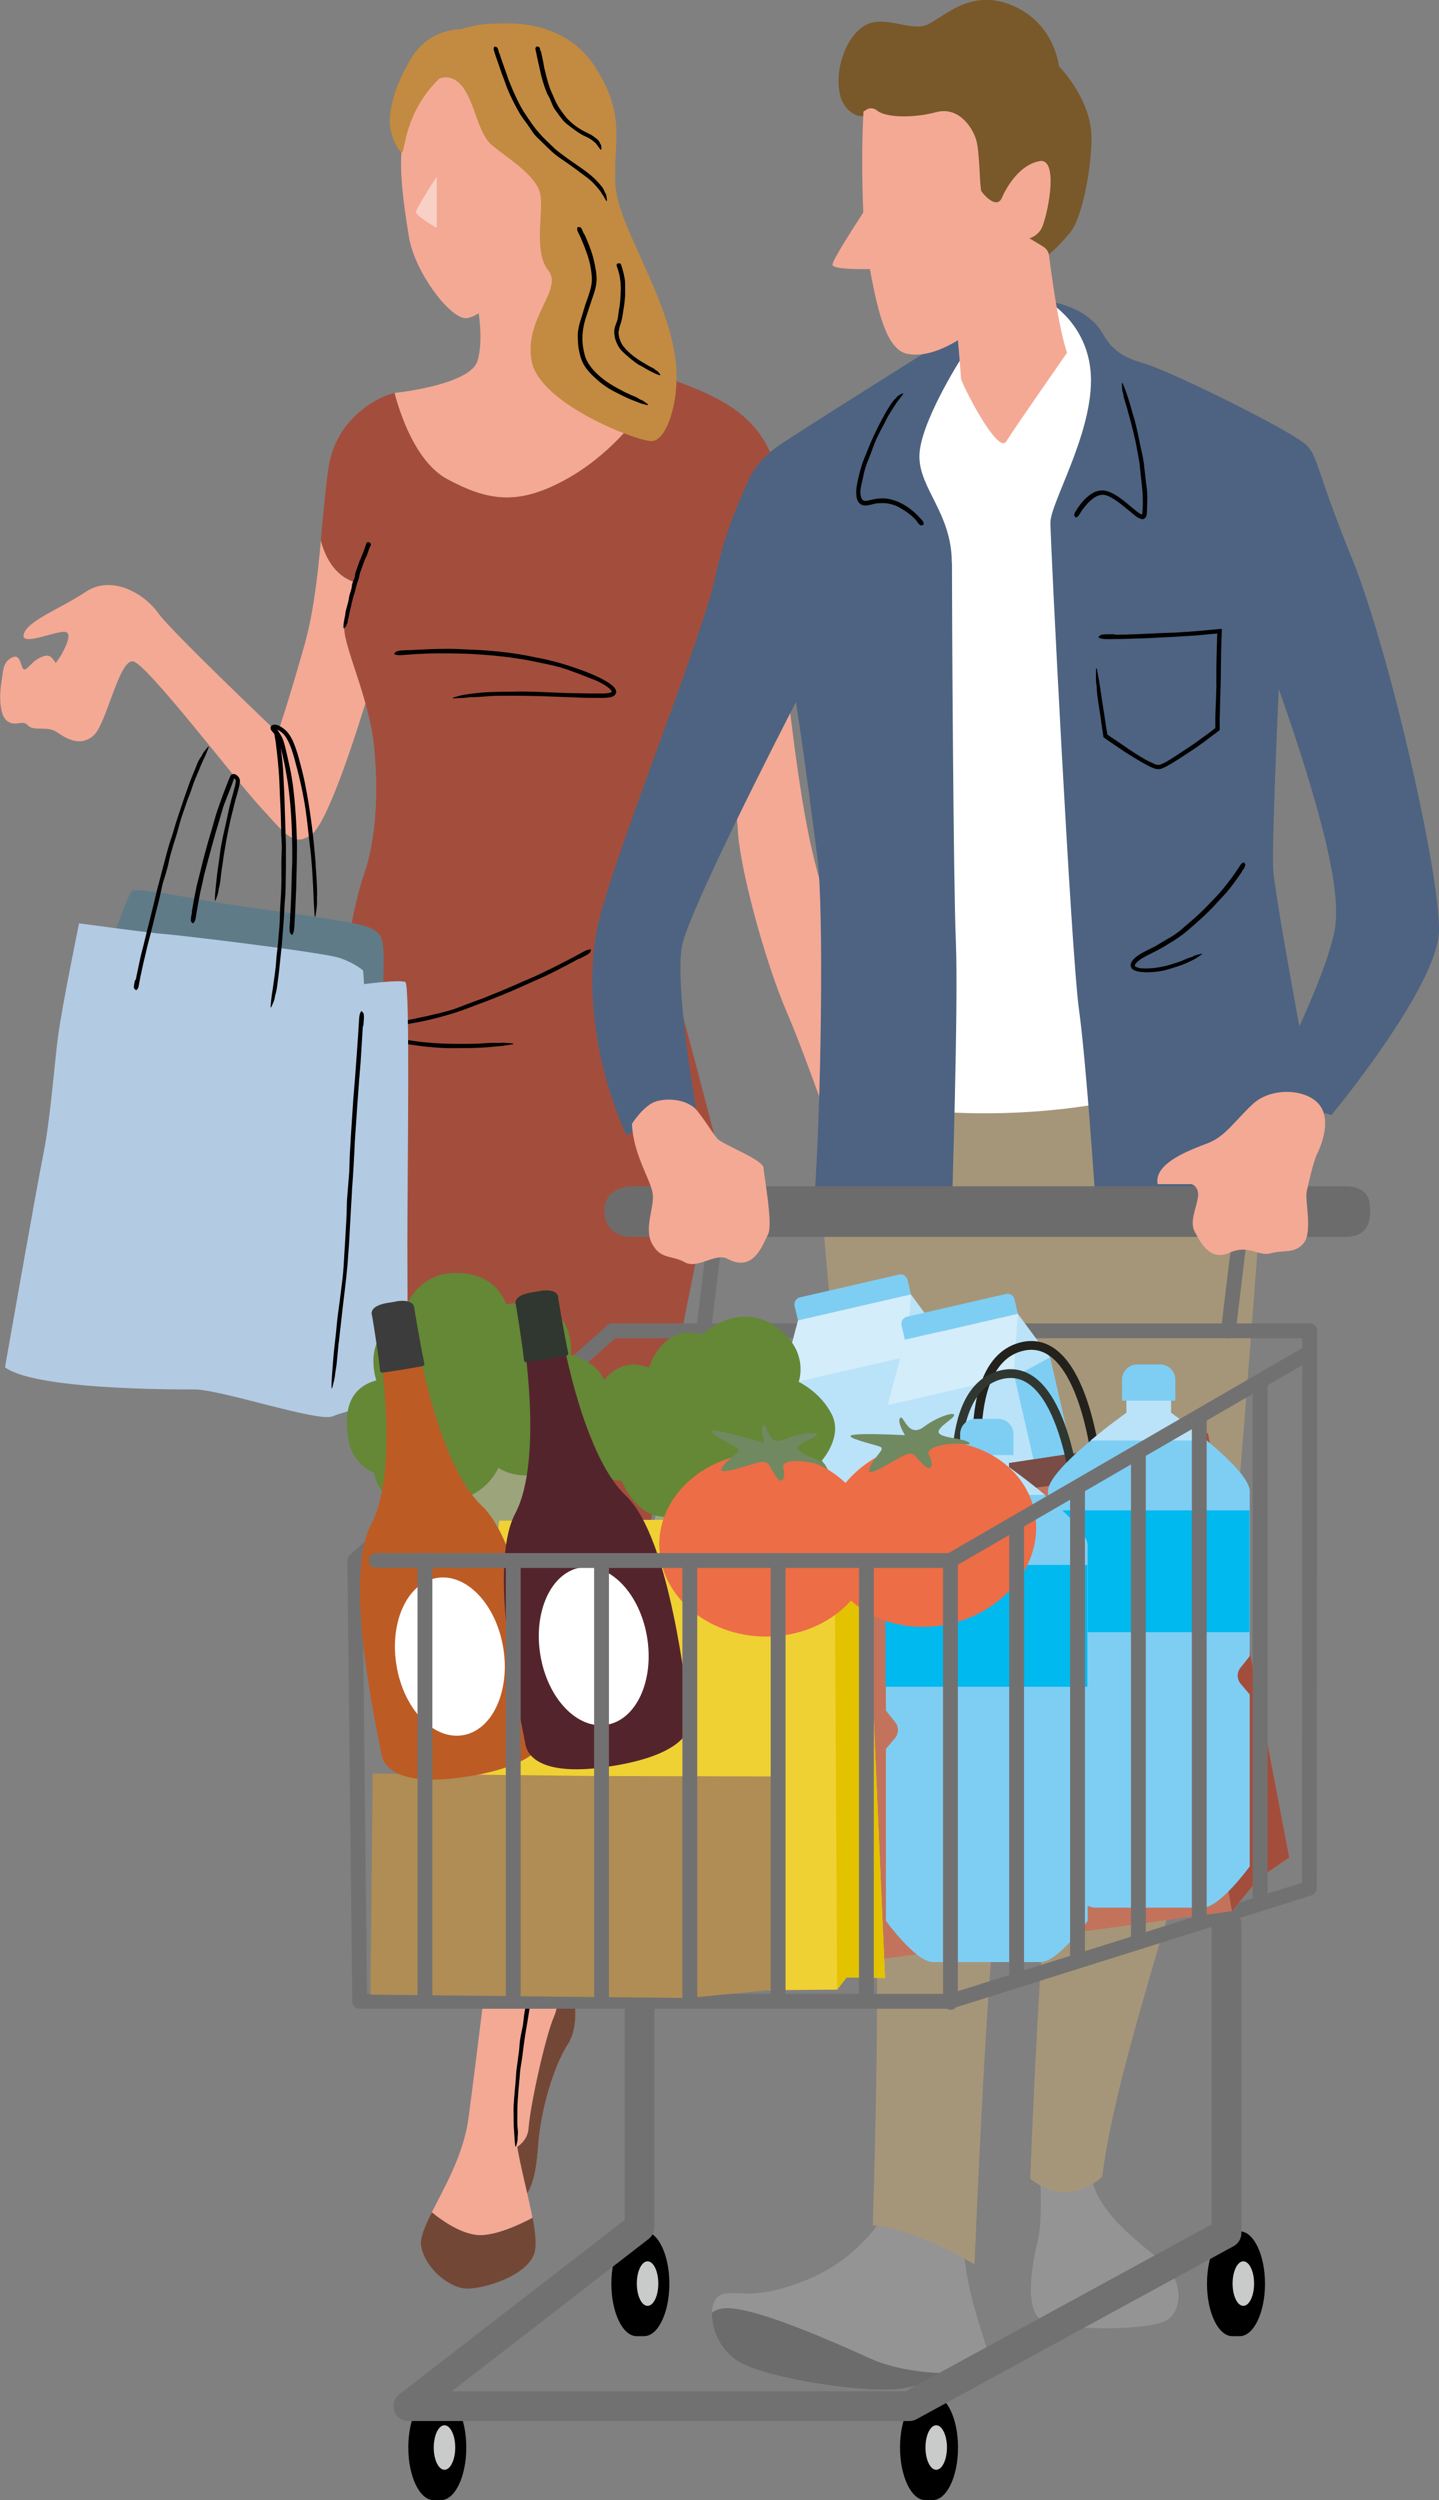 <?xml version="1.0" encoding="UTF-8"?>
<svg id="_レイヤー_2" data-name="レイヤー 2" xmlns="http://www.w3.org/2000/svg" viewBox="0 0 95.02 165">
  <rect x="0" y="0" width="95.02" height="165" fill="#808080" stroke="none"/>
  <defs>
    <style>
      .cls-1 {
        fill: #708960;
      }

      .cls-1, .cls-2, .cls-3, .cls-4, .cls-5, .cls-6, .cls-7, .cls-8, .cls-9, .cls-10, .cls-11, .cls-12, .cls-13, .cls-14, .cls-15, .cls-16, .cls-17, .cls-18, .cls-19, .cls-20, .cls-21, .cls-22, .cls-23, .cls-24, .cls-25, .cls-26, .cls-27, .cls-28, .cls-29, .cls-30, .cls-31, .cls-32 {
        stroke-width: 0px;
      }

      .cls-2 {
        fill: #303730;
      }

      .cls-3 {
        opacity: .46;
      }

      .cls-3, .cls-18 {
        fill: #fff;
      }

      .cls-4 {
        fill: #d3edfb;
      }

      .cls-5 {
        fill: #54242d;
      }

      .cls-6 {
        fill: #bd5b25;
      }

      .cls-7 {
        fill: #e3c200;
      }

      .cls-9 {
        fill: #b3cae3;
      }

      .cls-10 {
        fill: #f0d134;
      }

      .cls-11 {
        fill: #a69679;
      }

      .cls-33 {
        stroke: #22211b;
      }

      .cls-33, .cls-34 {
        stroke-width: .58px;
      }

      .cls-33, .cls-34, .cls-35, .cls-36 {
        fill: none;
        stroke-linecap: round;
        stroke-linejoin: round;
      }

      .cls-12 {
        fill: #a34e3c;
      }

      .cls-13 {
        fill: #794c45;
      }

      .cls-14 {
        fill: #c9caca;
      }

      .cls-15 {
        fill: #00b9ef;
      }

      .cls-34 {
        stroke: #303730;
      }

      .cls-16 {
        fill: #7ecef4;
      }

      .cls-17 {
        fill: #607b88;
      }

      .cls-19 {
        fill: #c38b41;
      }

      .cls-20 {
        fill: #648836;
      }

      .cls-21 {
        fill: #949495;
      }

      .cls-22 {
        fill: #bae3f9;
      }

      .cls-35 {
        stroke-width: 1.96px;
      }

      .cls-35, .cls-36 {
        stroke: #727171;
      }

      .cls-23 {
        fill: #af8d54;
      }

      .cls-24 {
        fill: #f4a995;
      }

      .cls-25 {
        fill: #734736;
      }

      .cls-26 {
        fill: #9ca47b;
      }

      .cls-36 {
        stroke-width: .98px;
      }

      .cls-27 {
        fill: #ed6d46;
      }

      .cls-28 {
        fill: #3c3c3c;
      }

      .cls-29 {
        fill: #6d6c6c;
      }

      .cls-30 {
        fill: #79582a;
      }

      .cls-31 {
        fill: #c3735c;
      }

      .cls-32 {
        fill: #4d6381;
      }
    </style>
  </defs>
  <g id="Layout">
    <g>
      <g>
        <path class="cls-24" d="M41.38,29.31s3.8,2.55,6.15,3.4c2.36.85,3.21,3.18,3.73,6.72.52,3.53,1.18,11.41,2.29,16.38,1.11,4.97,1.83,4.65,2.94,11.45,1.11,6.81,2.22,13.35,3.4,15.38,1.18,2.03,3.66,4.82,3.66,6s-1.51,3.6-1.9,4.91c-.39,1.31-1.64.07-2.03-.33s.13-1.37.79-1.37.85-1.57.92-2.16c.07-.59-.92-2.88-1.11-2.88s-.39,1.7-.39,2.68.92,3.4.2,3.27c-.72-.13-1.57-3.08-2.16-4.58-.59-1.51-.28-3.45-.28-4.76s-4.1-13.09-5.61-16.56c-1.51-3.47-3.21-9.88-3.27-12.24,0,0-.07-1.48-.55-3.1l-6.78-22.23Z"/>
        <g>
          <path class="cls-24" d="M32.48,145.53c2.54.59,2.88-1.69,3.05-3.98.17-2.29,1.02-5.17,1.95-6.61.93-1.44.42-4.07-.34-5.08-.76-1.02-1.86-3.64-1.86-3.64,0,0-1.78,6.02-2.54,11.1-.76,5.08-.25,8.22-.25,8.22Z"/>
          <path class="cls-25" d="M37.14,129.85c-.09-.12-.19-.27-.29-.43.07.94.14,2.76-.26,3.65-.55,1.23-1.57,5.8-1.69,7.41-.13,1.61-2.58,1.86-2.58,1.86l.17,3.18c2.54.59,2.88-1.69,3.05-3.98.17-2.29,1.02-5.17,1.95-6.61.93-1.44.42-4.07-.34-5.08Z"/>
          <path class="cls-24" d="M33.41,126.88c-.59-3.14-2.37-7.97-2.97-8.81-.59-.85-1.44-2.97-1.86-6.19-.42-3.22-1.78-10.34-1.78-10.34l6.21-2.27,4.13.83-.64,18.56-3.09,8.22Z"/>
          <path class="cls-24" d="M39.36,100.63l-5.38-.78s-.17,2.29.08,4.58c.25,2.29.28,8.47-.32,13.05-.76,5.86-2.29,18.47-2.8,22.29-.32,2.42-1.6,4.6-2.43,6.24.49.41,1.74,1.34,2.92,1.49,1.17.15,2.96-.72,3.73-1.13-.35-1.86-1.06-4.26-1.17-6.01-.17-2.71.78-8.28,2.31-14.38,1.53-6.1,2.5-8.22,2.92-12.71.3-3.21,1.63-7.05,2.05-11.12l-1.93-1.51Z"/>
          <path class="cls-25" d="M35.27,148.75c.18-.51.09-1.37-.1-2.38-.77.41-2.55,1.27-3.73,1.13-1.19-.15-2.43-1.09-2.92-1.49-.48.94-.8,1.71-.71,2.23.25,1.44,1.86,2.8,3.05,2.8s3.9-.85,4.41-2.29Z"/>
          <path class="cls-8" d="M34.11,100.8c-.02.78-.01,1.57.02,2.35.02.38.03.77.06,1.15.04.45.07.9.09,1.35.04.85.05,1.7.05,2.55,0,.49.01,1.05.02,1.55,0,.49-.02.98-.03,1.46-.01.45-.02.89-.04,1.36-.02.72-.05,1.44-.12,2.15-.04.51-.08.96-.12,1.43-.08.84-.19,1.67-.29,2.5l-.27,2.23c0,.07-.02.15-.03.22-.03.27-.07.52-.1.8-.04.34-.09.68-.17,1-.01.04-.02.1-.02.14-.04.33-.15.57-.23.84-.01.04-.04.06-.06.09,0-.05,0-.1,0-.15.02-.24.05-.49.07-.69.04-.3.07-.58.11-.88.09-.8.22-1.59.3-2.39.04-.47.12-.94.18-1.41.06-.51.13-1.01.19-1.54.06-.54.09-1.07.13-1.61.04-.44.07-.86.1-1.29.04-.56.07-1.13.06-1.69,0-.32.02-.66.03-.99.02-.4.04-.8.05-1.2,0-.32-.02-.82-.02-1.16,0-.42,0-.79,0-1.18,0-.78-.03-1.56-.07-2.34-.02-.44-.04-.86-.08-1.3-.04-.52-.07-1.05-.09-1.57-.01-.47-.01-.95,0-1.42,0-.26.01-.51.02-.8,0-.22.04-.4.12-.51,0-.01.02-.03.03-.03.05.05.1.08.14.16.02.05.02.18.03.28,0,.02,0,.02,0,.03l-.02.48h0Z"/>
          <path class="cls-8" d="M35.9,128.42c-.1.44-.2.87-.3,1.33-.04.16-.12.46-.17.65-.06.28-.12.51-.17.76-.1.49-.2.98-.3,1.44-.04.25-.1.62-.14.88-.05.29-.1.55-.14.83-.04.25-.07.49-.11.77-.05.41-.1.82-.17,1.23-.05.27-.07.55-.09.82-.05.48-.09.96-.12,1.44-.03.43-.03.86-.03,1.28,0,.03,0,.09,0,.13,0,.15,0,.31.02.46.02.2.03.39,0,.59,0,.03,0,.06,0,.08.01.19-.06.34-.09.51,0,.03-.03.04-.05.06,0-.03-.02-.05-.02-.08-.02-.15-.03-.3-.04-.4-.01-.18-.02-.33-.03-.51-.05-.46-.02-.93-.04-1.4,0-.27.02-.55.04-.82.02-.3.05-.58.08-.9.02-.26.05-.67.07-.94.04-.26.07-.5.1-.74.05-.32.09-.65.11-.98.01-.19.05-.38.08-.57.04-.23.1-.46.14-.69.02-.15.06-.5.08-.67.03-.23.08-.45.12-.67.09-.44.18-.87.27-1.33.05-.2.13-.52.18-.74.07-.32.14-.59.21-.88.06-.27.12-.53.18-.8.03-.15.06-.27.1-.45.02-.12.07-.22.16-.27,0,0,.02-.01.03,0,.04.04.1.07.12.12.02.04,0,.11,0,.17,0,.02,0,.02,0,.02l-.07.27h0Z"/>
          <path class="cls-24" d="M37.69,13.25l-2.37.34-3.79,6.61s.44,2.16,0,3.62c-.44,1.46-4.68,2.03-5.38,2.1-.03,0-.06.01-.1.02.3,1.16,1.34,4.55,3.51,5.7,2.63,1.4,4.58,1.74,7.67.08,3.09-1.65,4.91-4.28,4.91-4.28l-4.45-14.19Z"/>
          <path class="cls-24" d="M29.03,5.07s-1.99,1.18-2.45,4.28c-.26,1.73.04,3.94.42,6.27.38,2.33,2.67,5.34,3.73,5.38,1.06.04,3.69-2.67,4.28-4.03.59-1.36,1.25-3.22.83-5.04-.42-1.82-4.52-8.69-6.81-6.86Z"/>
          <path class="cls-24" d="M23.35,38.4c-1.28-.45-1.88-1.64-2.16-2.73-.22,2.35-.48,4.74-1.08,6.88-1.02,3.62-1.76,5.8-1.76,5.8l-.4-.36c-2.59-2.48-6.88-6.64-7.5-7.52-.89-1.27-3.05-2.56-4.77-1.42-1.72,1.14-3.86,1.91-4.11,2.8-.25.89,2.29-.32,2.8-.13.51.19-.44,1.69-.44,1.69l-.25.35c-.17-.22-.3-.57-.72-.47-.76.19-1.05.83-1.33.89-.29.06-.19-1.11-.83-.79-.64.32-.57.86-.7,1.59-.13.73-.19,2.19.38,2.61.57.41.99-.13,1.37.29.38.41,1.27,0,1.91.44.64.44,1.56.99,2.42.22.86-.76,1.68-5.05,2.61-4.89.92.16,6.79,7.87,8.41,9.62,1.62,1.75,2.19,2.67,3.37,1.81,1.18-.86,3.34-7.98,3.34-7.98l2.84-8.64c-2.02.28-3.37-.06-3.37-.06Z"/>
          <path class="cls-12" d="M49.68,40.54s-.93,1.61-2.2,4.24c-1.27,2.63-5,13.01-3.73,17.41,1.27,4.41,3.47,12.92,3.47,12.92-.25,4.32-1.86,10.25-2.71,15.76-.85,5.51-1.78,12.03-2.29,12.03s-3.39-1.78-6.86-1.86c-3.47-.08-9.07,1.61-9.07,1.61,0,0-2.2-12.2-3.73-21.95-1.53-9.74.59-20.51,1.44-22.88.85-2.37,1.02-5.68.68-8.73-.34-3.05-1.95-6.36-1.95-7.63,0-.59.35-1.85.72-3.04l-.1-.03c-1.26-.44-1.86-1.61-2.15-2.68v-.28c.15-1.55.28-3.08.48-4.49.48-3.4,3.37-4.78,4.31-4.99l.06-.02c.3,1.16,1.34,4.56,3.51,5.71,2.63,1.4,4.58,1.74,7.67.08,3.09-1.65,4.91-4.28,4.91-4.28.63-.78,1.46-2.68,1.46-2.68,0,0-4.12-1.59,0,0s11.17,3.24,6.08,15.77Z"/>
          <path class="cls-3" d="M28.84,11.65s-1.37,2.1-1.37,2.35,1.37,1.05,1.37,1.05v-3.4Z"/>
          <path class="cls-8" d="M24.43,36.07c-.06.18-.12.34-.19.54-.03.09-.08.17-.12.26-.05.14-.08.21-.12.31-.07.2-.15.42-.21.58-.04.12-.06.25-.09.37-.04.14-.07.22-.11.34-.03.11-.06.21-.09.32-.04.17-.08.34-.14.5-.04.11-.06.22-.09.34-.05.2-.1.4-.14.59-.04.18-.08.35-.11.53,0,0-.01.04-.02.05-.02.06-.03.13-.04.19,0,.08-.02.16-.08.23,0,0,0,.02,0,.03,0,.08-.09.13-.14.2,0,.01-.04.02-.05.02,0-.01-.01-.02-.01-.04,0-.06,0-.12,0-.17,0-.08.02-.15.03-.22.02-.2.09-.39.1-.59.01-.12.05-.23.08-.34.03-.12.05-.2.1-.37.02-.08.06-.31.07-.39.02-.1.06-.2.09-.3.04-.13.08-.27.09-.41,0-.08.04-.16.06-.23.03-.09.08-.18.11-.28.03-.09.03-.19.05-.28.02-.09.06-.18.09-.28.06-.17.12-.33.19-.54.03-.06.1-.22.13-.29.06-.15.1-.25.14-.36.04-.12.08-.22.12-.33.02-.05.03-.08.06-.18.01-.05.05-.09.13-.09,0,0,.02,0,.03,0,.04.03.1.05.13.09.02.02.01.05.02.08h0s-.05.12-.05.12h0Z"/>
          <path class="cls-8" d="M27.03,42.91c.84-.05,1.68-.09,2.53-.09.42,0,.83.02,1.24.04.48.02.96.04,1.44.08.91.07,1.81.18,2.71.36.54.11,1.09.21,1.62.35.51.13,1.01.29,1.5.46.46.16.91.33,1.36.54.35.17.7.34,1.02.61.08.08.16.14.22.3.08.17-.09.37-.22.41-.23.09-.43.08-.63.09-.52,0-1.03,0-1.54-.02l-2.68-.1c-.8-.02-1.59-.03-2.39-.02-.07,0-.16,0-.23,0-.29,0-.57.01-.85.04-.36.02-.72.06-1.07.05-.05,0-.1.01-.15.02-.34.05-.62.03-.92.06-.05,0-.08-.02-.12-.03.05-.02.1-.04.15-.05.24-.07.48-.14.72-.17.31-.06.63-.08.94-.12.86-.08,1.72-.06,2.57-.08.5-.01,1.01.02,1.51.03.55.02,1.09.05,1.65.07.54.01,1.19.02,1.73.03.23,0,.46,0,.68,0,.12,0,.22-.01.33-.03.1,0,.22-.05.23-.07.04-.03-.03-.13-.14-.23-.1-.09-.22-.17-.35-.25-.25-.15-.52-.28-.8-.38-.44-.17-.66-.26-.97-.38-.4-.15-.8-.29-1.21-.41-.4-.11-.8-.19-1.2-.27-.41-.09-.82-.18-1.23-.24-.81-.14-1.64-.23-2.47-.29-.46-.03-.92-.07-1.39-.08-.55-.02-1.11-.02-1.66-.02-.5,0-1,.02-1.51.05-.28.02-.55.04-.84.06-.23.02-.42.02-.56-.05-.01,0-.04-.02-.03-.02.04-.06.07-.11.15-.16.05-.03.19-.05.29-.07.02,0,.02,0,.03,0l.52-.03h0Z"/>
          <path class="cls-8" d="M38.27,63.25c-.68.37-1.37.73-2.06,1.07-.34.17-.69.31-1.04.47-.42.19-.81.36-1.21.54-.77.33-1.54.64-2.33.93-.47.18-.95.36-1.43.53-.46.14-.92.28-1.39.4-.43.11-.87.21-1.31.29-.68.14-1.42.21-1.97.5-.08.06-.1.1-.09.12,0,.03.1.11.18.15.18.1.41.17.62.23.77.21,1.59.3,2.4.36.73.05,1.46.06,2.19.05.07,0,.15,0,.22,0,.26,0,.52-.01.79-.03.34-.02.67-.05.99-.03.04,0,.1,0,.14,0,.32-.03.58.01.86.03.04,0,.07.03.1.04-.05.01-.09.03-.14.03-.22.04-.45.07-.67.1-.29.03-.57.05-.87.08-.79.07-1.58.06-2.37.07-.46,0-.93-.03-1.39-.07-.51-.04-1.01-.11-1.52-.19-.53-.1-1.06-.17-1.56-.46-.09-.06-.22-.16-.24-.34,0-.2.14-.3.23-.36.21-.13.42-.18.63-.25.55-.15,1.11-.21,1.64-.34.31-.06.62-.13.94-.21.38-.08.76-.18,1.14-.29.36-.1.71-.26,1.07-.39.39-.14.72-.27,1.08-.4.71-.28,1.42-.57,2.12-.88.36-.16.8-.35,1.18-.51.47-.21.92-.44,1.38-.66.41-.21.82-.42,1.23-.63.22-.12.44-.24.68-.37.18-.1.35-.18.49-.17.01,0,.04,0,.04,0-.01.07,0,.13-.06.2-.03.05-.14.11-.22.17-.02.01-.02.01-.03.01l-.42.23h0Z"/>
          <path class="cls-17" d="M7.39,62.02s1.08-2.92,1.27-3.18c.19-.25,1.91.06,5.21.64,3.3.57,9.66,1.27,10.61,1.78.95.51,1.02.51.64,7.05-.38,6.55-.51,15.44-.51,15.44l-19.19-2.67,1.97-19.07Z"/>
          <path class="cls-9" d="M5.23,60.94s4.7.64,5.59.7,10.55,1.21,11.63,1.59,1.53.83,1.53.83l.06.89s2.42-.32,2.73-.13c.32.19.13,12.33.13,17.29s.06,9.53.06,9.72-4.07,1.27-5.02,1.65c-.95.38-7.37-1.78-9.09-1.78s-10.55,0-12.52-1.46c0,0,2.1-11.95,2.54-14.11.44-2.16.7-5.66.95-7.63.25-1.97,1.4-7.56,1.4-7.56Z"/>
          <path class="cls-8" d="M23.96,67.71c-.05.81-.1,1.61-.15,2.43-.03.36-.07.82-.1,1.19-.03.48-.07.92-.1,1.38-.06.88-.12,1.76-.18,2.62-.02.5-.05,1.08-.08,1.6-.03.51-.06,1-.1,1.51-.02.46-.05.91-.08,1.4-.04.77-.08,1.43-.12,2.22-.04.53-.07.99-.11,1.48-.08.86-.18,1.72-.29,2.58l-.26,2.3c0,.07-.02.16-.03.23-.03.28-.05.54-.08.83-.03.35-.06.7-.13,1.04,0,.05-.01.1-.02.15-.02.34-.12.6-.18.88-.01.04-.04.07-.06.1,0-.05,0-.1,0-.15,0-.25.02-.5.03-.71.02-.31.05-.6.07-.91.06-.83.18-1.65.25-2.47.04-.48.12-.97.18-1.45.07-.53.13-1.05.2-1.59.06-.55.09-1.11.12-1.66.03-.45.06-.89.08-1.33.04-.58.07-1.16.08-1.75,0-.34.03-.68.06-1.02.03-.4.07-.85.1-1.24.01-.34.03-.84.04-1.2.03-.43.05-.81.07-1.22.05-.8.11-1.6.16-2.42.03-.42.08-.92.11-1.35.04-.55.08-1.08.12-1.61.03-.49.07-.97.1-1.46.02-.27.03-.53.05-.82.01-.22.04-.41.13-.53,0-.01.02-.03.03-.03.05.05.1.08.14.17.02.06.02.19.02.29,0,.02,0,.02,0,.03l-.04.5h0Z"/>
          <path class="cls-8" d="M19.15,60.64c.06-.88.09-1.77.11-2.65,0-.44.04-.87.04-1.31,0-.5,0-1.01-.02-1.51-.02-.96-.08-1.91-.19-2.86-.06-.58-.17-1.15-.27-1.72-.11-.53-.22-1.07-.38-1.58-.09-.23-.19-.41-.38-.64-.17-.18-.25-.29-.16-.45.11-.12.3-.12.51-.03.49.24.71.57.91.97.17.38.3.77.41,1.17.14.52.28,1.05.39,1.58.19.93.34,1.87.46,2.81.11.84.19,1.68.26,2.53,0,.08,0,.17.01.25.02.3.04.6.06.91.02.39.04.77.02,1.15,0,.05,0,.11,0,.17.02.37-.05.66-.09.98,0,.05-.03.08-.05.11,0-.05-.02-.11-.02-.16-.02-.27-.03-.54-.05-.78-.01-.34-.03-.66-.04-1-.05-.9-.09-1.8-.21-2.7-.07-.62-.12-1.07-.18-1.59-.07-.58-.15-1.16-.26-1.73-.11-.6-.25-1.19-.4-1.78-.12-.47-.24-.94-.4-1.39-.11-.29-.23-.58-.41-.82-.15-.23-.54-.46-.5-.4-.03.02,0,.03.03.06.1.13.22.32.3.49.18.46.25.9.36,1.35.09.43.2.86.26,1.29.08.44.12.89.17,1.33.08.88.14,1.77.16,2.66.02.49,0,.99,0,1.48-.01.6-.03,1.18-.04,1.77-.02.54-.05,1.07-.07,1.6-.02.3-.03.58-.05.9-.01.24-.04.45-.13.58,0,.01-.02.04-.03.03-.05-.05-.1-.09-.14-.18-.02-.06-.02-.21-.02-.31,0-.02,0-.02,0-.03l.04-.55h0Z"/>
          <path class="cls-8" d="M12.66,60.21c.1-.6.21-1.2.34-1.79.06-.24.15-.61.22-.87.09-.36.17-.68.25-1.01.17-.64.35-1.27.54-1.89.11-.38.21-.77.34-1.15.12-.36.25-.71.38-1.07.12-.32.24-.63.38-.98l.11-.25c.05-.1.19-.14.3-.1.11.03.22.16.25.21.05.03.09.25.07.29-.03.32-.12.57-.19.84-.11.35-.19.71-.28,1.06-.16.62-.29,1.25-.41,1.88-.1.56-.2,1.13-.27,1.7,0,.05-.02.12-.03.17-.03.2-.06.41-.08.61-.02.26-.06.52-.13.77,0,.03-.01.07-.02.11-.02.25-.11.44-.18.65-.01.03-.04.05-.06.07,0-.04,0-.07,0-.11,0-.19.02-.39.03-.53.02-.23.04-.44.07-.68.05-.62.17-1.23.24-1.84.04-.36.12-.72.19-1.08.09-.39.17-.76.26-1.17.09-.41.17-.82.28-1.22.09-.33.18-.64.26-.96.02-.1.05-.21.05-.3,0-.06,0-.05,0-.09-.03-.04-.06-.08-.06-.08-.02-.03-.07-.01-.07.02-.03.08-.06.17-.1.28-.08.24-.18.47-.27.7-.11.29-.23.57-.33.86-.09.28-.16.57-.25.86-.1.32-.17.58-.26.87-.17.58-.32,1.16-.48,1.74-.08.29-.18.67-.26.97-.09.41-.17.79-.26,1.17-.07.36-.14.71-.2,1.07-.03.2-.06.38-.1.6-.02.16-.07.3-.16.38,0,0-.02.02-.03.02-.04-.04-.1-.07-.13-.14-.02-.04,0-.14,0-.22,0-.02,0-.02,0-.02l.07-.37h0Z"/>
          <path class="cls-8" d="M8.96,64.68c.11-.54.22-1.06.34-1.61.06-.26.14-.52.2-.78.08-.33.15-.61.22-.91.15-.58.29-1.16.43-1.72.07-.31.17-.73.25-1.05.09-.34.18-.65.26-.98.08-.29.15-.58.24-.91.13-.48.25-.97.42-1.44.11-.31.19-.64.29-.95.18-.55.36-1.11.55-1.66.18-.49.34-.99.54-1.47.02-.04.04-.1.06-.14.07-.18.14-.33.21-.52.08-.23.19-.44.33-.63.02-.03.03-.06.05-.09.09-.21.24-.34.36-.5.02-.02.05-.03.08-.04,0,.03-.01.07-.03.1-.07.16-.13.33-.18.44-.09.19-.17.36-.26.56-.2.52-.45,1.02-.62,1.55-.1.31-.22.62-.34.92-.12.34-.23.66-.35,1.02-.12.36-.21.72-.31,1.08-.09.3-.18.58-.27.86-.11.38-.22.75-.3,1.14-.04.22-.11.44-.17.66-.08.27-.17.53-.24.8-.04.19-.12.57-.17.79-.07.3-.13.53-.2.79-.13.52-.26,1.04-.39,1.58-.07.25-.16.61-.23.88-.09.37-.16.71-.25,1.06-.07.33-.14.64-.21.96-.03.18-.06.34-.1.54-.02.15-.07.27-.16.33,0,0-.02.02-.03.01-.04-.04-.1-.07-.13-.13-.02-.04,0-.13,0-.2,0-.02,0-.02,0-.02l.07-.33h0Z"/>
          <path class="cls-8" d="M18.48,48.85c.08.6.15,1.19.2,1.79.03.29.03.59.05.89.02.36.03.69.05,1.02.02.65.04,1.31.06,1.94.01.36.02.81.04,1.18,0,.37,0,.74,0,1.11,0,.33,0,.67-.01,1.03-.01.55,0,1.09-.06,1.64-.03.36-.04.73-.06,1.09l-.15,1.91-.18,1.7s-.02.12-.02.17c-.03.2-.05.39-.08.61-.03.26-.07.52-.15.76-.01.03-.02.07-.02.11-.03.25-.14.43-.22.63-.01.03-.04.04-.06.07,0-.04,0-.07,0-.11.02-.19.04-.38.05-.52.03-.23.06-.43.1-.67.08-.6.18-1.2.22-1.81.02-.36.08-.71.11-1.07.03-.39.07-.77.1-1.17.03-.41.03-.82.05-1.23.02-.34.04-.66.06-.98.02-.43.03-.86.02-1.29,0-.25,0-.5,0-.75,0-.29.02-.63.03-.92,0-.29-.03-.59-.04-.88,0-.33-.01-.6-.02-.89-.01-.59-.04-1.19-.07-1.78-.01-.29-.03-.69-.04-.99-.02-.4-.06-.79-.09-1.18-.04-.36-.07-.71-.12-1.07-.02-.2-.05-.4-.09-.59-.03-.16-.03-.3.03-.4,0-.01.01-.03.02-.03.06.02.12.03.17.09.03.03.05.13.08.2,0,.02,0,.02,0,.02l.05.37h0Z"/>
        </g>
      </g>
      <g>
        <path class="cls-21" d="M68.67,143.4s.19,3.14-.13,4.43c-.32,1.28-1.09,4.94.51,5.45,1.6.51,7.19.58,8.15-.26.96-.83.83-2.69-.58-3.85-1.41-1.16-4.56-3.46-4.56-5.9l-3.4.13Z"/>
        <path class="cls-21" d="M63.64,148.64c.39,3.82,1.66,5.98,1.66,7.36,0,.66-3.49,1.16-5.59,1.61-2.1.44-9.24-.61-11.07-1.83-1.83-1.22-2.05-3.87-1.05-4.32,1-.44,1.77.5,5.42-.89,3.65-1.38,5.26-4.21,5.26-4.21l2.95-.09,2.42,2.36Z"/>
        <path class="cls-29" d="M59.71,157.61c1.62-.34,4.05-.71,5.09-1.17-1.92.38-5.17.19-7.3-.77-2.21-1-6.92-3.1-9.13-3.32-.68-.07-1.1.07-1.36.29-.04,1,.47,2.36,1.63,3.14,1.83,1.22,8.97,2.27,11.07,1.83Z"/>
        <g>
          <path class="cls-8" d="M42.53,154.18c.92,0,1.67-1.55,1.67-3.46s-.75-3.46-1.67-3.46h-.49c-.92,0-1.67,1.55-1.67,3.46s.75,3.46,1.67,3.46h.49Z"/>
          <ellipse class="cls-14" cx="42.76" cy="150.71" rx=".71" ry="1.47"/>
        </g>
        <g>
          <path class="cls-8" d="M81.86,154.18c.92,0,1.67-1.55,1.67-3.46s-.75-3.46-1.67-3.46h-.49c-.92,0-1.67,1.55-1.67,3.46s.75,3.46,1.67,3.46h.49Z"/>
          <ellipse class="cls-14" cx="82.1" cy="150.71" rx=".71" ry="1.47"/>
        </g>
        <g>
          <path class="cls-8" d="M61.59,165c.92,0,1.67-1.55,1.67-3.47s-.75-3.46-1.67-3.46h-.49c-.92,0-1.67,1.55-1.67,3.46s.75,3.47,1.67,3.47h.49Z"/>
          <path class="cls-14" d="M62.53,161.53c0,.81-.32,1.47-.71,1.47s-.71-.66-.71-1.47.32-1.47.71-1.47.71.66.71,1.47Z"/>
        </g>
        <g>
          <path class="cls-8" d="M29.12,165c.92,0,1.67-1.55,1.67-3.47s-.75-3.46-1.67-3.46h-.49c-.92,0-1.67,1.55-1.67,3.46s.75,3.47,1.67,3.47h.49Z"/>
          <path class="cls-14" d="M30.06,161.53c0,.81-.32,1.47-.71,1.47s-.71-.66-.71-1.47.32-1.47.71-1.47.71.66.71,1.47Z"/>
        </g>
        <path class="cls-11" d="M83.3,78.85s-2.05,28.75-3.08,35.55c-1.03,6.8-6.42,21.05-7.44,29.26,0,0-2.18,2.18-4.75.13,0,0,.86-23.61,2.14-27.46,1.28-3.85-1.67-23.1-1.67-23.1l-.79-6.01s-1.09,31.55-1.86,37.71c-.77,6.16-1.5,24.51-1.5,24.51-4.36-2.57-6.72-2.57-6.72-2.57,0,0,.38-10.78.26-19.38-.13-8.6-3.46-45.81-3.46-45.81l.73-10.18,20.36-.94,7.79,8.3Z"/>
        <path class="cls-18" d="M74.06,72.56c-6.61,1.41-12.45.77-12.45.77l-3.04-44.96s4.19-5.56,5.48-5.99c1.28-.43,4.88-3.17,6.42-2.05,1.54,1.11,3.51,10.27,2.48,17.8-1.03,7.53,1.11,34.44,1.11,34.44Z"/>
        <path class="cls-32" d="M89.28,36.88c-2.48-6.16-2.2-6.61-2.97-7.46-.77-.86-8.77-4.81-10.63-5.39-.96-.3-2.07-.58-2.84-1.97-1.06-1.91-3.66-2.18-3.66-2.18,0,0,2.86,1.55,2.86,5.23s-2.68,8.1-2.68,9.38,1.37,28.4,1.88,32.08c.51,3.68,1.11,12.92,1.11,12.92l11.81-.56c-.47.94-.6-6.54-.6-6.54l4.36,1.2s7.02-8.47,7.1-12.15c.09-3.68-3.25-18.39-5.73-24.55ZM88.19,61.01c-.21,1.62-1.31,4.35-2.39,6.73-.56-3.03-1.62-8.94-1.72-10.26-.11-1.58.27-9.98.36-12.01,1.84,5.25,4.15,12.39,3.74,15.54Z"/>
        <path class="cls-32" d="M62.85,37.14c0-3.25-2.14-4.88-2.14-7.02s2.72-6.4,2.72-6.4l-.17-1.93-1.6,1.12s-8.64,5.41-10.27,6.52c-1.63,1.11-2.05,2.48-2.05,2.48,0,0-1.43,2.9-2.05,5.92-.94,4.53-7.3,19.86-7.94,23.85-1.11,6.93,2.01,13.22,2.01,13.22l4.6-1.73s-1.43-8.19-.92-10.76c.46-2.31,6.39-13.9,7.52-16.08.59,3.82,1.21,8.66,1.42,10.31.43,3.42.24,16.3-.19,22.29l9.07.64s.43-13.35.26-17.37c-.17-4.02-.26-21.82-.26-25.07Z"/>
        <path class="cls-8" d="M71.14,33.56c.28-.4.6-.8,1.07-1.05.23-.12.52-.18.79-.12.3.07.55.21.79.36.44.29.83.65,1.23.97.11.09.27.2.34.23.02.01.05,0,.06-.02,0-.05.01-.1.02-.14.02-.28.03-.58.02-.87,0-.27-.02-.54-.05-.82-.05-.47-.09-.78-.14-1.29-.02-.29-.09-.57-.13-.85-.09-.5-.19-.99-.31-1.48-.11-.44-.22-.88-.35-1.31,0-.04-.02-.1-.03-.13-.05-.16-.09-.3-.14-.47-.07-.2-.12-.39-.15-.6,0-.03-.01-.06-.02-.09-.07-.19-.04-.36-.06-.54,0-.03.02-.05.03-.08.02.03.03.05.04.08.06.15.12.29.16.39.06.18.11.33.17.51.16.46.27.94.42,1.41.08.27.14.56.21.84.06.31.12.6.19.93.07.32.15.64.2.97.05.26.06.52.1.79.04.34.07.69.12,1.03.03.2.03.4.04.6,0,.25-.01.5-.02.75,0,.12,0,.24-.02.37,0,.2-.18.41-.4.31-.23-.08-.26-.14-.38-.22l-.28-.23c-.37-.3-.72-.61-1.11-.85-.21-.13-.44-.26-.66-.28-.26-.03-.54.09-.77.28-.21.17-.4.38-.57.6-.1.12-.18.25-.26.39-.06.11-.14.19-.24.22-.01,0-.03,0-.03,0-.03-.05-.07-.09-.09-.15,0-.04.03-.11.05-.17,0-.02,0-.02,0-.02l.17-.25h0Z"/>
        <path class="cls-8" d="M60.53,34.38c-.26-.3-.57-.55-.91-.75-.16-.1-.33-.2-.51-.27-.21-.08-.43-.13-.65-.15-.21-.02-.42,0-.63.02-.21.04-.4.12-.67.13-.15.01-.35-.05-.45-.2-.11-.14-.15-.29-.16-.44-.03-.28,0-.54.05-.8.04-.24.1-.47.16-.71.09-.37.21-.73.36-1.08.12-.29.19-.47.28-.7.17-.41.36-.81.55-1.2.18-.35.36-.7.56-1.05.02-.03.05-.07.06-.1.08-.12.14-.23.23-.36.1-.16.2-.31.34-.42.02-.02.04-.04.05-.06.1-.14.25-.2.39-.27.02-.01.05,0,.07,0-.01.02-.02.05-.04.07-.08.11-.16.22-.21.28-.09.12-.19.24-.27.37-.22.35-.46.69-.64,1.07-.1.22-.23.43-.34.65-.12.24-.25.48-.35.73-.11.26-.2.53-.3.79-.09.22-.17.42-.25.63-.1.28-.19.56-.24.84-.03.17-.07.33-.11.49-.04.2-.09.4-.09.6,0,.19.05.38.13.48.07.09.19.11.37.07.38-.1.84-.19,1.27-.13.24.04.47.11.7.2.26.11.51.25.74.42.21.15.4.32.58.5.1.1.2.21.29.31.08.09.12.18.09.28,0,.01,0,.03-.01.03-.06,0-.11.03-.17.02-.04,0-.08-.06-.12-.08h0s-.15-.2-.15-.2h0Z"/>
        <path class="cls-29" d="M41.63,78.29h47.31s1.32-.03,1.49,1.07c.16,1.09-.03,2.27-1.57,2.27h-47.31s-1.64-.02-1.64-1.75c0-1.54,1.72-1.58,1.72-1.58Z"/>
        <polygon class="cls-36" points="40.43 87.83 86.48 87.83 86.46 124.62 62.76 132.08 23.75 132.08 23.43 102.99 40.43 87.83"/>
        <line class="cls-36" x1="81.76" y1="82.44" x2="81.11" y2="87.83"/>
        <line class="cls-36" x1="47.11" y1="82.44" x2="46.46" y2="87.83"/>
        <polyline class="cls-35" points="42.23 132.45 42.23 146.99 26.96 158.8 60.05 158.8 80.99 147.38 80.99 126.97"/>
        <path class="cls-24" d="M76.43,78.15h2.25s.54.15.42.89c-.12.74-.56,1.6-.21,2.25.36.65.98,1.98,2.29,1.39,1.31-.59,1.88.27,2.75.03.86-.24,1.52.06,2.14-.65.62-.71.09-2.86.21-3.4.12-.54.43-1.96.69-2.5.27-.54.99-2.3.1-3.31-.89-1.01-3.14-1.09-4.33,0-1.19,1.1-1.81,2.14-2.97,2.59-1.16.45-3.6,1.31-3.33,2.71Z"/>
        <path class="cls-24" d="M41.72,74.18s.77-1.23,1.6-1.49c.83-.26,2.15-.11,2.73.63.58.74.99,1.44,1.32,1.83.32.38,3.02,1.38,3.05,1.93.03.55.64,3.75.29,4.4-.35.64-.93,2.53-2.67,1.6-.8-.43-1.97.71-2.83.22-.87-.48-1.56-.16-2.14-1.19-.58-1.03.16-2.44.03-3.34-.13-.9-1.3-2.62-1.37-4.6Z"/>
        <path class="cls-30" d="M56.99,7.66c-.49.06-1.22-.38-1.48-1.26-.48-1.7.35-4.01,1.6-4.72,1.25-.71,2.89.35,3.98,0,1.09-.35,3.01-2.72,6.1-1.16,2.5,1.27,2.73,3.85,2.73,3.85,0,0,2.09,2.09,2.15,4.62.04,1.77-.55,5.29-1.38,6.32-.83,1.03-1.8,1.89-2.15,1.89,0,0-2.48-.44-3.51-2.19-1.03-1.75-6.93-5.99-6.93-5.99l-1.11-1.37Z"/>
        <path class="cls-24" d="M68.63,10.64c-1.25.22-2.12,1.6-2.47,2.41-.35.8-1.22-.22-1.35-.42-.13-.19-.1-2.53-.35-3.4-.26-.87-1.19-2.21-2.63-1.83-1.44.39-3.3.39-3.91-.1-.29-.23-.55-.14-.64-.1l-.26.16s-.18,2.73-.02,6.48c0,.06,0,.13,0,.19-.71,1.09-2.03,3.15-2.03,3.44s1.58.3,2.47.29c.52,2.77,1.09,5.31,2.46,5.59,2.39.49,5.33-2.42,5.33-2.42,0,0,1.73-1.99,1.73-5.07,0,0,1.48.16,1.89-.96.42-1.12,1.03-4.49-.22-4.27Z"/>
        <path class="cls-24" d="M69.27,16.86c.15,1.18.63,4.79,1.19,6.42,0,0-3.46,4.96-4.02,5.86s-2.99-3.89-2.99-4.19-.15-1.84-.28-3.59c-.13-1.75,4-6.12,4-6.12l1.72,1.04c.21.13.35.34.38.58Z"/>
        <path class="cls-8" d="M73.6,41.89c.9,0,1.8-.05,2.69-.09.4-.02.91-.04,1.33-.05.51-.03,1.02-.07,1.53-.11l1.53-.14c-.02.56-.03,1.11-.05,1.65,0,.57-.02,1.2-.02,1.77-.02.56-.03,1.12-.05,1.67,0,.26-.01.52-.02.78v.39s0,.19,0,.19v.1c-.01.05.02.13-.03.16-.35.26-.7.52-1.04.78-.33.24-.67.48-1.02.7-.46.3-.91.61-1.41.88-.11.06-.23.11-.35.16-.15.05-.33.04-.45-.01-.25-.08-.46-.2-.68-.32-.43-.24-.83-.49-1.24-.75l-1.07-.72-.27-.19s-.09-.06-.12-.1l-.02-.15-.02-.16-.1-.64c-.01-.08-.02-.17-.03-.25-.05-.31-.09-.6-.14-.91-.06-.39-.12-.77-.13-1.16,0-.05-.01-.11-.02-.17-.06-.37-.02-.67-.03-1,0-.05.02-.08.04-.12.01.05.03.11.04.16.05.27.1.55.14.78.05.34.1.66.15,1,.07.46.14.91.21,1.36.03.23.07.45.1.68.02.11.04.22.06.34.02.07,0,.08.04.1.04.03.09.06.13.09.52.35.91.61,1.34.91.5.32.99.65,1.52.88.14.06.28.12.4.1.11-.02.26-.1.39-.16.27-.14.52-.31.78-.48.41-.27.83-.54,1.23-.82.26-.19.52-.37.79-.57.12-.09.25-.19.38-.29.05-.04.16-.12.14-.12,0-.01,0,0,0-.04v-.12c0-.37,0-.75.02-1.13.02-.45.04-.94.05-1.38,0-.38,0-.93,0-1.33.01-.48.02-.9.03-1.35l.03-.88c-.47.04-.93.08-1.4.13-.47.03-1.02.06-1.5.09-.61.03-1.2.06-1.79.09-.54.02-1.08.03-1.63.05-.3,0-.59,0-.91.01-.25,0-.46-.02-.59-.1-.01,0-.04-.02-.03-.03.05-.05.08-.11.18-.15.06-.03.21-.03.32-.04.02,0,.02,0,.03,0h.56s0,0,0,0Z"/>
        <path class="cls-8" d="M82,57.54c-.28.41-.57.82-.88,1.2-.15.19-.33.37-.49.55-.2.2-.38.42-.58.62-.37.39-.77.75-1.17,1.1-.24.22-.49.43-.75.64-.25.18-.5.36-.77.52-.25.15-.49.31-.74.44-.41.23-.81.4-1.18.62-.23.13-.51.38-.51.5-.02.06.27.18.5.18.24.02.5,0,.75-.02.45-.05.9-.15,1.34-.3.04-.01.09-.03.13-.04.16-.05.31-.1.46-.17.19-.08.38-.17.58-.22.03,0,.06-.02.08-.04.18-.1.35-.11.53-.17.03,0,.05,0,.08.01-.02.02-.04.05-.07.06-.12.09-.24.17-.36.24-.16.09-.33.17-.5.25-.46.22-.95.35-1.44.5-.29.08-.59.12-.89.14-.33.03-.66.03-1-.04-.16-.05-.41-.09-.46-.38,0-.26.17-.39.29-.52.22-.19.47-.32.71-.45.33-.16.65-.31.94-.5.31-.18.37-.22.52-.31.22-.12.43-.25.63-.4.2-.14.37-.31.55-.46.19-.15.37-.32.56-.48.36-.32.71-.66,1.04-1.01.19-.2.38-.39.56-.59.22-.24.42-.49.62-.75.18-.23.36-.47.52-.71.09-.14.19-.27.27-.41.07-.11.15-.2.25-.22.01,0,.03,0,.03,0,.03.05.07.1.08.16,0,.04-.04.11-.06.17,0,.02,0,.01,0,.02l-.18.26h0Z"/>
        <g>
          <g>
            <path class="cls-16" d="M60.15,85.43l-7.46,1.71-.22-.95c-.06-.26.1-.51.36-.57l6.53-1.5c.26-.06.51.1.57.36l.22.95Z"/>
            <polygon class="cls-22" points="60.15 85.43 52.7 87.14 51.56 91.44 56.77 114.18 65.13 112.26 67.24 110 62.27 88.3 60.15 85.43"/>
            <polygon class="cls-16" points="62.27 88.3 67.24 110 65.13 112.26 59.93 89.58 62.27 88.3"/>
            <polygon class="cls-4" points="52.7 87.14 51.56 91.44 59.86 89.54 60.15 85.43 52.7 87.14"/>
          </g>
          <g>
            <path class="cls-16" d="M67.21,86.71l-7.46,1.71-.22-.95c-.06-.26.1-.51.36-.57l6.53-1.5c.26-.06.51.1.57.36l.22.95Z"/>
            <polygon class="cls-22" points="67.21 86.71 59.76 88.42 58.62 92.73 63.83 115.46 72.19 113.54 74.3 111.28 69.33 89.58 67.21 86.71"/>
            <polygon class="cls-16" points="69.33 89.58 74.3 111.28 72.19 113.54 66.99 90.86 69.33 89.58"/>
            <polygon class="cls-4" points="59.76 88.42 58.62 92.73 66.92 90.83 67.21 86.71 59.76 88.42"/>
          </g>
          <g>
            <path class="cls-33" d="M64.74,98.26s-1.41-8.38,2.74-9.39c4.16-1.01,4.99,8.22,4.99,8.22"/>
            <polygon class="cls-31" points="55.63 99.81 56.91 129.47 81.35 126.13 83.14 123.95 85.13 122.59 79.76 94.58 58.76 97.74 55.63 99.81"/>
            <polygon class="cls-13" points="76.17 97.13 76.93 96.36 79.76 94.6 79.76 94.58 58.76 97.74 55.63 99.81 55.64 99.9 76.17 97.13"/>
            <polygon class="cls-12" points="79.76 94.58 79.76 94.6 76.93 96.36 76.17 97.13 81.35 126.13 83.14 123.95 85.13 122.59 79.76 94.58"/>
            <path class="cls-34" d="M63.37,100.12s-1.41-8.38,2.74-9.39c4.16-1.01,4.99,8.22,4.99,8.22"/>
          </g>
          <g>
            <path class="cls-16" d="M75.82,125.9h3.6c1.13,0,3.1-2.72,3.1-2.72v-11.35l-.6-.71c-.25-.3-.26-.73-.02-1.04l.62-.78v-10.89c0-1.5-5.19-5.16-5.19-5.16v-2.1h-2.94v2.1s-5.19,3.66-5.19,5.16v10.89l.62.78c.24.31.23.74-.02,1.04l-.6.71v11.35s1.97,2.72,3.1,2.72h3.53Z"/>
            <path class="cls-22" d="M77.32,93.24v-2.1h-2.94v2.1s-1.15.81-2.37,1.83h7.69c-1.22-1.02-2.37-1.83-2.37-1.83Z"/>
            <path class="cls-16" d="M75.1,90.05h1.5c.56,0,1.01.45,1.01,1.01v1.38h-3.52v-1.38c0-.56.45-1.01,1.01-1.01Z"/>
            <rect class="cls-15" x="69.17" y="99.68" width="13.33" height="8.04"/>
          </g>
          <g>
            <path class="cls-16" d="M65.12,129.49h3.6c1.13,0,3.1-2.72,3.1-2.72v-11.35l-.6-.71c-.25-.3-.26-.73-.02-1.04l.62-.78v-10.89c0-1.5-5.19-5.16-5.19-5.16v-2.1h-2.94v2.1s-5.19,3.66-5.19,5.16v10.89l.62.78c.24.31.23.74-.02,1.04l-.6.71v11.35s1.97,2.72,3.1,2.72h3.53Z"/>
            <path class="cls-22" d="M66.62,96.83v-2.1h-2.94v2.1s-1.15.81-2.37,1.83h7.69c-1.22-1.02-2.37-1.83-2.37-1.83Z"/>
            <path class="cls-16" d="M64.41,93.64h1.5c.56,0,1.01.45,1.01,1.01v1.38h-3.52v-1.38c0-.56.45-1.01,1.01-1.01Z"/>
            <rect class="cls-15" x="58.47" y="103.28" width="13.33" height="8.04"/>
          </g>
          <g>
            <path class="cls-26" d="M43.92,97.25s-1.05,4.87-1.5,6.1c-.46,1.23,1.81,1.96,2.7,1.49.89-.46,1.15-3.51,4.9-5.26,3.75-1.75-6.1-2.33-6.1-2.33Z"/>
            <path class="cls-20" d="M39.17,95.15s-.87-1.23-.11-2.77c.76-1.54,1.9-2.82,3.79-2.12,0,0,.89-2.96,3.51-2.18,0,0,2.29-2.2,4.73-.61,2.44,1.59,1.65,3.73,1.65,3.73,0,0,1.45.67,2.19,2.16.74,1.48-.67,3.04-.67,3.04,0,0,1.36,1.54.67,2.99-.6,1.27-1.81,2.02-3.15,1.56,0,0-1.39,1.41-3.33.81-1.93-.6-2.44-2.1-2.44-2.1,0,0-1.21.72-2.71.36-1.49-.36-2.25-2.29-2.25-2.29,0,0-3.05-.15-1.88-2.59Z"/>
          </g>
          <g>
            <path class="cls-26" d="M29.8,96.14s2,4.57,2.35,5.83c.35,1.27,2.61.53,3.06-.37.45-.9-1.12-3.52.9-7.14,2.02-3.62-6.31,1.67-6.31,1.67Z"/>
            <path class="cls-20" d="M24.72,97.21s-1.42-.49-1.71-2.18c-.28-1.69-.11-3.39,1.84-3.93,0,0-1.01-2.92,1.57-3.82,0,0,.57-3.12,3.48-3.26,2.91-.14,3.52,2.06,3.52,2.06,0,0,1.57-.31,3.04.47,1.47.77,1.23,2.86,1.23,2.86,0,0,2,.46,2.29,2.03.25,1.38-.29,2.69-1.64,3.11,0,0-.3,1.96-2.22,2.6-1.92.64-3.21-.27-3.21-.27,0,0-.56,1.3-1.99,1.88-1.42.58-3.17-.54-3.17-.54,0,0-2.56,1.67-3.04-1Z"/>
          </g>
          <g>
            <polygon class="cls-10" points="32.86 101.23 30.98 131.5 55.28 131.31 55.91 130.5 58.44 130.54 57.12 100.23 32.97 100.36 32.86 101.23"/>
            <polygon class="cls-7" points="55.28 131.31 55.91 130.5 58.44 130.54 57.12 100.23 55.1 100.36 55.28 131.31"/>
          </g>
          <g>
            <path class="cls-27" d="M68.28,99.61c.77,3.26-1.68,6.64-5.47,7.54-3.79.9-7.49-1.02-8.27-4.28-.77-3.26,1.68-6.64,5.47-7.54,3.79-.9,7.49,1.02,8.27,4.28Z"/>
            <path class="cls-1" d="M59.76,94.72s-2.85-.16-3.48-.01c-.62.15,1.37.6,1.81.76.43.16-.31.56-.67,1.43-.36.88,2-.83,2.5-.94.5-.12.55.27,1.1.75s.63-.11.32-.69c-.31-.58,1.58-.84,2.22-.72.64.11.77-.16-.55-.38-1.33-.21-1.29-.45-.36-1.15,1.08-.81-.54-.44-1.62.38-1.08.83-1.36-.82-1.59-.57-.23.25.31,1.13.31,1.13Z"/>
          </g>
          <g>
            <path class="cls-27" d="M57.65,101.94c0,3.35-3.16,6.07-7.06,6.07s-7.06-2.72-7.06-6.07,3.16-6.07,7.06-6.07,7.06,2.72,7.06,6.07Z"/>
            <path class="cls-1" d="M50.48,95.23s-2.74-.81-3.38-.81,1.2.9,1.58,1.16c.38.26-.43.47-.98,1.24-.56.77,2.14-.34,2.65-.34s.47.38.9.98.64.04.47-.6c-.17-.64,1.73-.45,2.33-.19.6.26.79.02-.45-.49-1.24-.51-1.15-.74-.09-1.2,1.24-.53-.43-.56-1.67,0-1.24.56-1.14-1.11-1.41-.92-.28.19.04,1.18.04,1.18Z"/>
          </g>
          <polygon class="cls-23" points="24.46 131.64 24.49 128.71 24.61 117.05 39.31 117.21 51.42 117.24 51.3 131.29 45.48 131.86 39.15 131.8 24.46 131.64"/>
          <g>
            <path class="cls-6" d="M26.39,87.64c1.18-.19,1.09.42,1.09.42,0,0,1.35,8.49,4.33,11.31,2.98,2.82,4.01,13.2,4.24,14.58.23,1.38-1.3,2.65-4.98,3.26l-.13.02c-3.68.61-5.53-.11-5.76-1.49-.23-1.38-2.58-11.54-.66-15.17,1.92-3.62.47-12.1.47-12.1,0,0-.28-.56.9-.75l.49-.08Z"/>
            <path class="cls-18" d="M33.23,108.75c.47,2.87-.72,5.45-2.67,5.77-1.95.32-3.91-1.74-4.38-4.61-.47-2.87.72-5.45,2.67-5.77,1.95-.32,3.91,1.74,4.38,4.61Z"/>
            <path class="cls-28" d="M26.13,85.9l-.55.09c-1.32.22-1.01.84-1.01.84,0,0,.37,2.2.53,3.63,0,.08.08.14.17.13.43-.06.87-.13,1.32-.2.44-.07.88-.15,1.31-.23.08-.02.14-.09.12-.18-.3-1.41-.66-3.61-.66-3.61,0,0,.09-.69-1.23-.48Z"/>
          </g>
          <g>
            <path class="cls-5" d="M35.89,86.96c1.18-.19,1.09.42,1.09.42,0,0,1.35,8.49,4.33,11.31,2.98,2.82,4.01,13.2,4.24,14.58.23,1.38-1.3,2.65-4.98,3.26l-.13.02c-3.68.61-5.53-.11-5.76-1.49-.23-1.38-2.58-11.54-.66-15.17,1.92-3.62.47-12.1.47-12.1,0,0-.28-.56.9-.75l.49-.08Z"/>
            <path class="cls-18" d="M42.73,108.06c.47,2.87-.72,5.45-2.67,5.77-1.95.32-3.91-1.74-4.38-4.61-.47-2.87.72-5.45,2.67-5.77,1.95-.32,3.91,1.74,4.38,4.61Z"/>
            <path class="cls-2" d="M35.63,85.21l-.55.09c-1.32.22-1.01.84-1.01.84,0,0,.37,2.2.53,3.63,0,.08.08.14.17.13.43-.06.87-.13,1.32-.2.44-.07.88-.15,1.31-.23.08-.02.14-.09.12-.18-.3-1.41-.66-3.61-.66-3.61,0,0,.09-.69-1.23-.48Z"/>
          </g>
        </g>
        <g>
          <polyline class="cls-36" points="24.84 102.99 62.76 102.99 86.27 89.37"/>
          <line class="cls-36" x1="62.76" y1="102.99" x2="62.76" y2="132.15"/>
          <line class="cls-36" x1="57.21" y1="103.36" x2="57.21" y2="131.78"/>
          <line class="cls-36" x1="51.38" y1="103.36" x2="51.38" y2="131.78"/>
          <line class="cls-36" x1="39.72" y1="103.36" x2="39.72" y2="131.78"/>
          <line class="cls-36" x1="33.89" y1="103.36" x2="33.89" y2="131.78"/>
          <line class="cls-36" x1="45.55" y1="103.36" x2="45.55" y2="131.78"/>
          <line class="cls-36" x1="28.06" y1="103.36" x2="28.06" y2="131.78"/>
          <line class="cls-36" x1="83.21" y1="91.32" x2="83.21" y2="125.47"/>
          <line class="cls-36" x1="79.19" y1="93.65" x2="79.19" y2="126.71"/>
          <line class="cls-36" x1="75.17" y1="96.19" x2="75.17" y2="128.17"/>
          <line class="cls-36" x1="71.15" y1="98.37" x2="71.15" y2="129.26"/>
          <line class="cls-36" x1="67.13" y1="100.56" x2="67.13" y2="130.71"/>
        </g>
      </g>
      <path class="cls-19" d="M30.36,1.94s-1.97-.06-3.16,1.84c-1.19,1.91-1.46,3.43-1.46,4.28s.59,2,.8,2,.14-2.62,2.46-4.86c0,0,.89-.47,1.65.68.76,1.14.93,2.92,1.82,3.69.89.76,2.88,1.95,3.18,3.14.3,1.19-.47,3.86.55,5.13,1.02,1.27-1.61,3.14-1.1,5.97.51,2.84,6.91,5.3,7.92,5.3s1.84-2.64,1.62-5.02c-.41-4.48-3.89-9.11-4.01-11.99s.71-4.47-1.31-7.65c-2.17-3.41-6.25-2.9-7.14-2.86-.89.04-1.82.36-1.82.36Z"/>
      <path class="cls-8" d="M32.97,3.5c.13.4.27.79.41,1.18.05.14.14.41.2.58.08.22.18.44.27.66.18.41.37.82.59,1.21.13.24.29.46.44.69.14.21.29.42.45.63.14.19.31.36.46.54.26.27.54.53.81.79.18.17.39.32.59.47.35.27.72.51,1.09.77.33.23.66.47.96.75.03.03.06.06.09.09.1.11.21.21.3.33.13.14.24.3.3.48,0,.02.02.05.04.07.1.15.08.32.11.47,0,.02-.02.05-.02.07-.02-.02-.04-.04-.05-.06-.07-.12-.14-.24-.18-.31-.09-.12-.16-.27-.26-.38-.26-.33-.55-.64-.9-.88-.32-.24-.42-.31-.6-.45-.22-.16-.43-.31-.67-.48-.24-.16-.48-.32-.71-.5-.18-.14-.35-.31-.52-.47-.16-.16-.26-.25-.66-.64-.13-.12-.25-.26-.35-.41-.11-.16-.26-.38-.37-.54-.12-.17-.26-.33-.37-.51-.12-.18-.22-.37-.32-.55-.2-.37-.39-.75-.55-1.14-.1-.22-.17-.44-.25-.66-.11-.28-.2-.53-.29-.79-.08-.25-.16-.48-.25-.72-.04-.13-.08-.24-.13-.4-.04-.11-.05-.21,0-.29,0,0,.01-.02.02-.02.06,0,.11,0,.16.04.03.02.06.08.08.13h0s.07.26.07.26h0Z"/>
      <path class="cls-8" d="M38.58,15.44c.2.43.38.87.52,1.32.07.22.12.45.17.68.05.27.11.53.12.81.04.54-.14,1.05-.31,1.53-.08.25-.2.61-.29.87-.09.27-.18.55-.24.82-.05.26-.09.52-.09.78-.01.41.05.82.16,1.21.07.26.2.49.36.71.28.38.65.71,1.04.99.35.25.74.46,1.13.66.03.02.08.04.11.06.14.07.29.13.43.2.19.07.37.15.54.26.02.02.05.03.08.04.18.06.3.19.45.28.02.02.03.04.04.07-.03,0-.06,0-.09,0-.13-.03-.27-.07-.4-.11-.17-.06-.33-.13-.5-.19-.45-.17-.87-.4-1.31-.62-.25-.13-.49-.29-.72-.46-.25-.19-.48-.4-.71-.62-.22-.24-.45-.49-.59-.8-.12-.24-.19-.5-.24-.77-.08-.34-.08-.69-.09-1.04,0-.2.04-.41.08-.6.05-.24.14-.47.21-.71.04-.15.15-.5.2-.67.09-.26.16-.44.23-.66.15-.44.25-.86.2-1.3-.02-.25-.06-.5-.11-.75-.07-.3-.16-.59-.27-.88-.09-.26-.2-.52-.31-.78-.06-.14-.13-.29-.2-.43-.06-.11-.09-.22-.05-.32,0-.01,0-.03.02-.03.06,0,.12-.01.17.01.04.02.07.09.11.13,0,.02,0,.02,0,.02l.12.27h0Z"/>
      <path class="cls-8" d="M41.07,17.65c.09.29.16.58.2.88.01.15.01.29.01.44,0,.17,0,.34,0,.5-.02.32-.05.63-.11.95-.03.19-.05.38-.09.57-.03.18-.1.35-.15.53-.05.17-.07.3-.09.45.02.23.07.46.19.67.06.15.19.27.29.4.2.21.42.41.67.58.22.16.45.3.68.43.01,0,.05.03.07.04.08.05.17.1.25.14.11.05.22.11.31.2.01.01.03.02.05.03.11.05.16.16.24.24.01.01,0,.04.01.06-.02,0-.04,0-.06,0-.08-.03-.16-.05-.24-.09-.11-.05-.18-.09-.29-.14-.27-.12-.51-.3-.78-.43-.15-.08-.3-.19-.43-.3-.16-.11-.3-.25-.45-.37-.15-.14-.31-.27-.43-.44-.1-.13-.17-.29-.24-.45-.08-.21-.12-.44-.12-.67,0-.13.04-.28.08-.39.04-.14.11-.27.14-.41.03-.14.04-.28.06-.41.02-.14.04-.28.07-.42.04-.28.06-.56.07-.84,0-.16.02-.31.01-.47,0-.19-.02-.37-.05-.56-.02-.17-.06-.33-.11-.49-.03-.09-.06-.18-.09-.27-.03-.07-.04-.13.01-.2,0,0,.01-.02.02-.02.05,0,.11-.02.16-.01.03,0,.05.05.08.08h0s.06.19.06.19h0Z"/>
      <path class="cls-8" d="M35.71,3.35c.06.26.11.51.17.79.01.08.05.29.07.39.05.18.08.31.11.45.08.28.15.56.25.84.06.17.14.33.21.49.06.15.13.3.2.45.07.14.15.27.23.4.14.2.28.39.42.57.1.12.22.23.34.34.21.19.43.35.67.49.22.13.45.23.69.36.02.01.04.03.07.05.08.05.16.12.25.18.1.08.19.18.23.31,0,.02.02.03.03.05.08.1.05.22.06.33,0,.02-.02.04-.03.05-.01-.01-.03-.02-.04-.03-.05-.06-.09-.13-.14-.19-.06-.08-.11-.16-.18-.23-.19-.18-.41-.33-.67-.44-.15-.06-.29-.15-.44-.24-.15-.1-.3-.21-.45-.32-.15-.12-.31-.23-.45-.36-.11-.1-.21-.23-.3-.35-.13-.16-.23-.33-.36-.49-.07-.09-.12-.2-.17-.31-.04-.11-.12-.29-.16-.39-.05-.12-.13-.24-.19-.36-.05-.13-.1-.26-.15-.39-.09-.26-.17-.52-.24-.79-.02-.1-.07-.33-.1-.45-.05-.21-.08-.37-.12-.53-.04-.17-.07-.33-.1-.48-.02-.08-.03-.14-.06-.27-.02-.07,0-.14.06-.19,0,0,.02-.01.02-.01.05,0,.11,0,.15.03.03.01.04.06.06.09h0s.03.17.03.17h0Z"/>
    </g>
  </g>
</svg>
